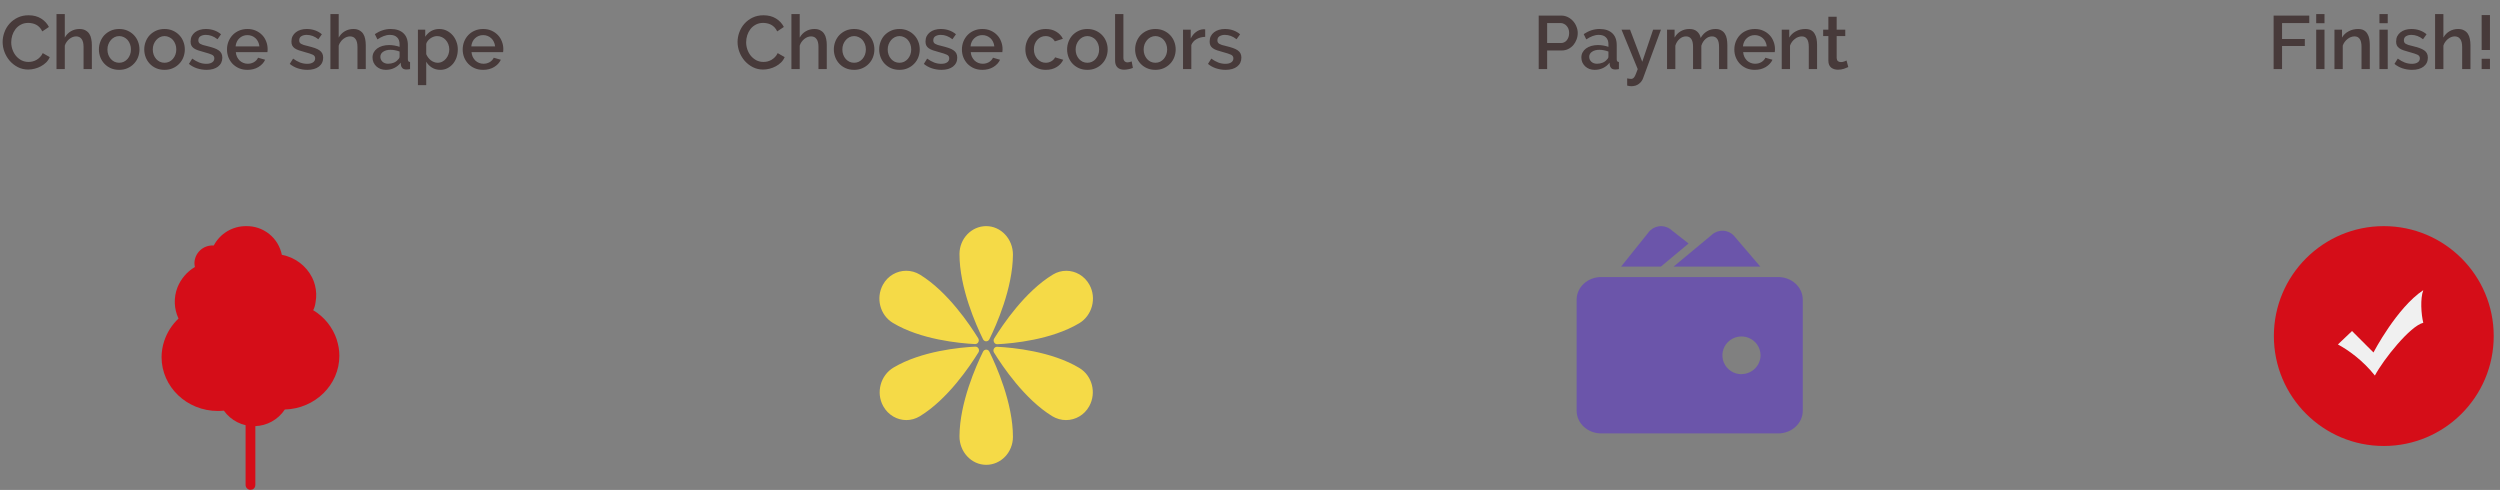 <svg width="398" height="78" viewBox="0 0 398 78" fill="none" xmlns="http://www.w3.org/2000/svg">
<rect x="0" y="0" width="398" height="78" fill="#808080" stroke="none"/>
<path d="M0.42 6.68C0.42 6.168 0.512 5.66 0.696 5.156C0.88 4.644 1.148 4.188 1.5 3.788C1.86 3.38 2.296 3.052 2.808 2.804C3.32 2.556 3.9 2.432 4.548 2.432C5.324 2.432 5.988 2.604 6.54 2.948C7.092 3.292 7.508 3.74 7.788 4.292L6.732 5C6.612 4.744 6.468 4.528 6.3 4.352C6.132 4.176 5.948 4.036 5.748 3.932C5.548 3.828 5.34 3.756 5.124 3.716C4.908 3.668 4.7 3.644 4.5 3.644C4.052 3.644 3.66 3.736 3.324 3.92C2.988 4.096 2.704 4.332 2.472 4.628C2.248 4.924 2.076 5.256 1.956 5.624C1.844 5.992 1.788 6.36 1.788 6.728C1.788 7.144 1.856 7.54 1.992 7.916C2.128 8.292 2.316 8.624 2.556 8.912C2.804 9.2 3.096 9.432 3.432 9.608C3.768 9.776 4.136 9.86 4.536 9.86C4.744 9.86 4.956 9.836 5.172 9.788C5.396 9.732 5.608 9.648 5.808 9.536C6.016 9.416 6.204 9.268 6.372 9.092C6.548 8.916 6.692 8.704 6.804 8.456L7.92 9.092C7.784 9.412 7.592 9.696 7.344 9.944C7.096 10.184 6.816 10.388 6.504 10.556C6.192 10.724 5.86 10.852 5.508 10.94C5.164 11.028 4.824 11.072 4.488 11.072C3.888 11.072 3.34 10.944 2.844 10.688C2.348 10.432 1.92 10.1 1.56 9.692C1.2 9.276 0.92 8.808 0.72 8.288C0.52 7.76 0.42 7.224 0.42 6.68ZM14.623 11H13.303V7.484C13.303 6.908 13.199 6.484 12.991 6.212C12.791 5.932 12.499 5.792 12.115 5.792C11.931 5.792 11.747 5.828 11.563 5.9C11.379 5.972 11.203 6.076 11.035 6.212C10.875 6.34 10.731 6.496 10.603 6.68C10.475 6.856 10.379 7.052 10.315 7.268V11H8.995V2.24H10.315V5.984C10.555 5.552 10.879 5.216 11.287 4.976C11.703 4.736 12.155 4.616 12.643 4.616C13.035 4.616 13.355 4.688 13.603 4.832C13.859 4.968 14.063 5.152 14.215 5.384C14.367 5.616 14.471 5.888 14.527 6.2C14.591 6.504 14.623 6.828 14.623 7.172V11ZM18.975 11.12C18.479 11.12 18.031 11.032 17.631 10.856C17.239 10.68 16.903 10.444 16.623 10.148C16.343 9.852 16.127 9.508 15.975 9.116C15.823 8.716 15.747 8.3 15.747 7.868C15.747 7.436 15.823 7.024 15.975 6.632C16.127 6.232 16.343 5.884 16.623 5.588C16.911 5.292 17.251 5.056 17.643 4.88C18.043 4.704 18.487 4.616 18.975 4.616C19.463 4.616 19.903 4.704 20.295 4.88C20.695 5.056 21.035 5.292 21.315 5.588C21.603 5.884 21.823 6.232 21.975 6.632C22.127 7.024 22.203 7.436 22.203 7.868C22.203 8.3 22.127 8.716 21.975 9.116C21.823 9.508 21.603 9.852 21.315 10.148C21.035 10.444 20.695 10.68 20.295 10.856C19.903 11.032 19.463 11.12 18.975 11.12ZM17.103 7.88C17.103 8.184 17.151 8.464 17.247 8.72C17.343 8.976 17.475 9.2 17.643 9.392C17.811 9.576 18.007 9.724 18.231 9.836C18.463 9.94 18.711 9.992 18.975 9.992C19.239 9.992 19.483 9.94 19.707 9.836C19.939 9.724 20.139 9.572 20.307 9.38C20.475 9.188 20.607 8.964 20.703 8.708C20.799 8.452 20.847 8.172 20.847 7.868C20.847 7.572 20.799 7.296 20.703 7.04C20.607 6.776 20.475 6.548 20.307 6.356C20.139 6.164 19.939 6.016 19.707 5.912C19.483 5.8 19.239 5.744 18.975 5.744C18.719 5.744 18.475 5.8 18.243 5.912C18.019 6.024 17.823 6.176 17.655 6.368C17.487 6.56 17.351 6.788 17.247 7.052C17.151 7.308 17.103 7.584 17.103 7.88ZM26.194 11.12C25.698 11.12 25.25 11.032 24.85 10.856C24.458 10.68 24.122 10.444 23.842 10.148C23.562 9.852 23.346 9.508 23.194 9.116C23.042 8.716 22.966 8.3 22.966 7.868C22.966 7.436 23.042 7.024 23.194 6.632C23.346 6.232 23.562 5.884 23.842 5.588C24.13 5.292 24.47 5.056 24.862 4.88C25.262 4.704 25.706 4.616 26.194 4.616C26.682 4.616 27.122 4.704 27.514 4.88C27.914 5.056 28.254 5.292 28.534 5.588C28.822 5.884 29.042 6.232 29.194 6.632C29.346 7.024 29.422 7.436 29.422 7.868C29.422 8.3 29.346 8.716 29.194 9.116C29.042 9.508 28.822 9.852 28.534 10.148C28.254 10.444 27.914 10.68 27.514 10.856C27.122 11.032 26.682 11.12 26.194 11.12ZM24.322 7.88C24.322 8.184 24.37 8.464 24.466 8.72C24.562 8.976 24.694 9.2 24.862 9.392C25.03 9.576 25.226 9.724 25.45 9.836C25.682 9.94 25.93 9.992 26.194 9.992C26.458 9.992 26.702 9.94 26.926 9.836C27.158 9.724 27.358 9.572 27.526 9.38C27.694 9.188 27.826 8.964 27.922 8.708C28.018 8.452 28.066 8.172 28.066 7.868C28.066 7.572 28.018 7.296 27.922 7.04C27.826 6.776 27.694 6.548 27.526 6.356C27.358 6.164 27.158 6.016 26.926 5.912C26.702 5.8 26.458 5.744 26.194 5.744C25.938 5.744 25.694 5.8 25.462 5.912C25.238 6.024 25.042 6.176 24.874 6.368C24.706 6.56 24.57 6.788 24.466 7.052C24.37 7.308 24.322 7.584 24.322 7.88ZM32.873 11.12C32.369 11.12 31.865 11.04 31.361 10.88C30.865 10.712 30.437 10.476 30.077 10.172L30.605 9.332C30.981 9.604 31.353 9.812 31.721 9.956C32.089 10.092 32.465 10.16 32.849 10.16C33.241 10.16 33.549 10.084 33.773 9.932C34.005 9.78 34.121 9.564 34.121 9.284C34.121 9.02 33.993 8.828 33.737 8.708C33.481 8.588 33.081 8.456 32.537 8.312C32.145 8.208 31.809 8.108 31.529 8.012C31.249 7.916 31.021 7.804 30.845 7.676C30.669 7.548 30.541 7.4 30.461 7.232C30.381 7.064 30.341 6.86 30.341 6.62C30.341 6.3 30.401 6.016 30.521 5.768C30.649 5.52 30.821 5.312 31.037 5.144C31.261 4.968 31.521 4.836 31.817 4.748C32.113 4.66 32.433 4.616 32.777 4.616C33.249 4.616 33.689 4.688 34.097 4.832C34.505 4.976 34.869 5.184 35.189 5.456L34.625 6.248C34.041 5.784 33.421 5.552 32.765 5.552C32.429 5.552 32.145 5.624 31.913 5.768C31.689 5.904 31.577 6.124 31.577 6.428C31.577 6.556 31.601 6.664 31.649 6.752C31.697 6.84 31.773 6.916 31.877 6.98C31.989 7.044 32.129 7.104 32.297 7.16C32.473 7.208 32.689 7.264 32.945 7.328C33.369 7.432 33.733 7.536 34.037 7.64C34.349 7.744 34.605 7.868 34.805 8.012C35.005 8.148 35.153 8.312 35.249 8.504C35.345 8.688 35.393 8.912 35.393 9.176C35.393 9.776 35.165 10.252 34.709 10.604C34.261 10.948 33.649 11.12 32.873 11.12ZM39.39 11.12C38.902 11.12 38.458 11.036 38.058 10.868C37.658 10.692 37.314 10.456 37.026 10.16C36.746 9.864 36.526 9.52 36.366 9.128C36.214 8.736 36.138 8.32 36.138 7.88C36.138 7.44 36.214 7.024 36.366 6.632C36.526 6.232 36.746 5.884 37.026 5.588C37.314 5.284 37.658 5.048 38.058 4.88C38.458 4.704 38.906 4.616 39.402 4.616C39.89 4.616 40.33 4.704 40.722 4.88C41.122 5.056 41.462 5.292 41.742 5.588C42.022 5.876 42.234 6.216 42.378 6.608C42.53 6.992 42.606 7.396 42.606 7.82C42.606 7.916 42.602 8.008 42.594 8.096C42.586 8.176 42.578 8.244 42.57 8.3H37.542C37.566 8.58 37.63 8.832 37.734 9.056C37.846 9.28 37.986 9.476 38.154 9.644C38.33 9.804 38.526 9.928 38.742 10.016C38.966 10.104 39.198 10.148 39.438 10.148C39.614 10.148 39.786 10.128 39.954 10.088C40.13 10.04 40.29 9.976 40.434 9.896C40.578 9.808 40.706 9.704 40.818 9.584C40.93 9.464 41.018 9.332 41.082 9.188L42.21 9.512C41.994 9.984 41.634 10.372 41.13 10.676C40.634 10.972 40.054 11.12 39.39 11.12ZM41.298 7.388C41.274 7.124 41.206 6.88 41.094 6.656C40.99 6.432 40.854 6.244 40.686 6.092C40.518 5.932 40.322 5.808 40.098 5.72C39.874 5.632 39.638 5.588 39.39 5.588C39.142 5.588 38.906 5.632 38.682 5.72C38.466 5.808 38.274 5.932 38.106 6.092C37.938 6.244 37.802 6.432 37.698 6.656C37.594 6.88 37.53 7.124 37.506 7.388H41.298ZM48.928 11.12C48.423 11.12 47.919 11.04 47.416 10.88C46.919 10.712 46.492 10.476 46.132 10.172L46.66 9.332C47.035 9.604 47.407 9.812 47.776 9.956C48.144 10.092 48.52 10.16 48.904 10.16C49.295 10.16 49.603 10.084 49.828 9.932C50.059 9.78 50.175 9.564 50.175 9.284C50.175 9.02 50.047 8.828 49.791 8.708C49.535 8.588 49.136 8.456 48.592 8.312C48.2 8.208 47.864 8.108 47.584 8.012C47.303 7.916 47.075 7.804 46.9 7.676C46.724 7.548 46.596 7.4 46.516 7.232C46.435 7.064 46.395 6.86 46.395 6.62C46.395 6.3 46.456 6.016 46.575 5.768C46.703 5.52 46.876 5.312 47.092 5.144C47.316 4.968 47.575 4.836 47.871 4.748C48.167 4.66 48.487 4.616 48.831 4.616C49.303 4.616 49.743 4.688 50.151 4.832C50.559 4.976 50.923 5.184 51.243 5.456L50.679 6.248C50.096 5.784 49.475 5.552 48.819 5.552C48.483 5.552 48.2 5.624 47.968 5.768C47.743 5.904 47.632 6.124 47.632 6.428C47.632 6.556 47.656 6.664 47.703 6.752C47.752 6.84 47.828 6.916 47.931 6.98C48.044 7.044 48.184 7.104 48.352 7.16C48.528 7.208 48.743 7.264 48.999 7.328C49.423 7.432 49.788 7.536 50.092 7.64C50.404 7.744 50.66 7.868 50.859 8.012C51.059 8.148 51.208 8.312 51.303 8.504C51.4 8.688 51.447 8.912 51.447 9.176C51.447 9.776 51.219 10.252 50.764 10.604C50.316 10.948 49.703 11.12 48.928 11.12ZM58.229 11H56.909V7.484C56.909 6.908 56.805 6.484 56.597 6.212C56.397 5.932 56.105 5.792 55.721 5.792C55.537 5.792 55.353 5.828 55.169 5.9C54.985 5.972 54.809 6.076 54.641 6.212C54.481 6.34 54.337 6.496 54.209 6.68C54.081 6.856 53.985 7.052 53.921 7.268V11H52.601V2.24H53.921V5.984C54.161 5.552 54.485 5.216 54.893 4.976C55.309 4.736 55.761 4.616 56.249 4.616C56.641 4.616 56.961 4.688 57.209 4.832C57.465 4.968 57.669 5.152 57.821 5.384C57.973 5.616 58.077 5.888 58.133 6.2C58.197 6.504 58.229 6.828 58.229 7.172V11ZM61.429 11.12C61.125 11.12 60.841 11.072 60.577 10.976C60.321 10.872 60.097 10.732 59.905 10.556C59.721 10.38 59.573 10.172 59.461 9.932C59.357 9.692 59.305 9.432 59.305 9.152C59.305 8.856 59.369 8.588 59.497 8.348C59.625 8.108 59.805 7.9 60.037 7.724C60.277 7.548 60.557 7.412 60.877 7.316C61.205 7.22 61.565 7.172 61.957 7.172C62.253 7.172 62.545 7.2 62.833 7.256C63.121 7.304 63.381 7.372 63.613 7.46V7.028C63.613 6.564 63.481 6.204 63.217 5.948C62.953 5.684 62.573 5.552 62.077 5.552C61.741 5.552 61.409 5.616 61.081 5.744C60.761 5.864 60.429 6.04 60.085 6.272L59.677 5.432C60.485 4.888 61.325 4.616 62.197 4.616C63.061 4.616 63.733 4.836 64.213 5.276C64.693 5.716 64.933 6.348 64.933 7.172V9.44C64.933 9.72 65.049 9.864 65.281 9.872V11C65.153 11.024 65.041 11.04 64.945 11.048C64.857 11.056 64.769 11.06 64.681 11.06C64.425 11.06 64.225 10.996 64.081 10.868C63.945 10.74 63.861 10.576 63.829 10.376L63.793 9.98C63.513 10.348 63.165 10.632 62.749 10.832C62.341 11.024 61.901 11.12 61.429 11.12ZM61.789 10.148C62.109 10.148 62.409 10.092 62.689 9.98C62.977 9.86 63.201 9.696 63.361 9.488C63.529 9.344 63.613 9.192 63.613 9.032V8.204C63.389 8.116 63.149 8.048 62.893 8C62.645 7.952 62.401 7.928 62.161 7.928C61.689 7.928 61.301 8.032 60.997 8.24C60.701 8.44 60.553 8.708 60.553 9.044C60.553 9.356 60.669 9.62 60.901 9.836C61.133 10.044 61.429 10.148 61.789 10.148ZM70.098 11.12C69.594 11.12 69.15 11 68.766 10.76C68.382 10.52 68.078 10.208 67.854 9.824V13.556H66.534V4.724H67.698V5.852C67.938 5.476 68.246 5.176 68.622 4.952C69.006 4.728 69.438 4.616 69.918 4.616C70.35 4.616 70.746 4.704 71.106 4.88C71.466 5.056 71.778 5.292 72.042 5.588C72.306 5.884 72.51 6.228 72.654 6.62C72.806 7.012 72.882 7.424 72.882 7.856C72.882 8.312 72.814 8.74 72.678 9.14C72.542 9.532 72.35 9.876 72.102 10.172C71.854 10.46 71.558 10.692 71.214 10.868C70.878 11.036 70.506 11.12 70.098 11.12ZM69.666 9.992C69.946 9.992 70.198 9.932 70.422 9.812C70.654 9.692 70.85 9.532 71.01 9.332C71.178 9.132 71.306 8.904 71.394 8.648C71.482 8.392 71.526 8.128 71.526 7.856C71.526 7.568 71.474 7.296 71.37 7.04C71.274 6.784 71.138 6.56 70.962 6.368C70.794 6.176 70.59 6.024 70.35 5.912C70.11 5.8 69.85 5.744 69.57 5.744C69.402 5.744 69.226 5.776 69.042 5.84C68.858 5.904 68.686 5.992 68.526 6.104C68.366 6.216 68.226 6.348 68.106 6.5C67.986 6.644 67.902 6.804 67.854 6.98V8.624C67.934 8.816 68.038 8.996 68.166 9.164C68.294 9.332 68.434 9.476 68.586 9.596C68.746 9.716 68.918 9.812 69.102 9.884C69.286 9.956 69.474 9.992 69.666 9.992ZM76.913 11.12C76.425 11.12 75.981 11.036 75.581 10.868C75.181 10.692 74.837 10.456 74.549 10.16C74.269 9.864 74.049 9.52 73.889 9.128C73.737 8.736 73.661 8.32 73.661 7.88C73.661 7.44 73.737 7.024 73.889 6.632C74.049 6.232 74.269 5.884 74.549 5.588C74.837 5.284 75.181 5.048 75.581 4.88C75.981 4.704 76.429 4.616 76.925 4.616C77.413 4.616 77.853 4.704 78.245 4.88C78.645 5.056 78.985 5.292 79.265 5.588C79.545 5.876 79.757 6.216 79.901 6.608C80.053 6.992 80.129 7.396 80.129 7.82C80.129 7.916 80.125 8.008 80.117 8.096C80.109 8.176 80.101 8.244 80.093 8.3H75.065C75.089 8.58 75.153 8.832 75.257 9.056C75.369 9.28 75.509 9.476 75.677 9.644C75.853 9.804 76.049 9.928 76.265 10.016C76.489 10.104 76.721 10.148 76.961 10.148C77.137 10.148 77.309 10.128 77.477 10.088C77.653 10.04 77.813 9.976 77.957 9.896C78.101 9.808 78.229 9.704 78.341 9.584C78.453 9.464 78.541 9.332 78.605 9.188L79.733 9.512C79.517 9.984 79.157 10.372 78.653 10.676C78.157 10.972 77.577 11.12 76.913 11.12ZM78.821 7.388C78.797 7.124 78.729 6.88 78.617 6.656C78.513 6.432 78.377 6.244 78.209 6.092C78.041 5.932 77.845 5.808 77.621 5.72C77.397 5.632 77.161 5.588 76.913 5.588C76.665 5.588 76.429 5.632 76.205 5.72C75.989 5.808 75.797 5.932 75.629 6.092C75.461 6.244 75.325 6.432 75.221 6.656C75.117 6.88 75.053 7.124 75.029 7.388H78.821Z" fill="#392928" fill-opacity="0.8"/>
<path d="M361.96 11V2.48H367.636V3.668H363.304V6.212H366.928V7.328H363.304V11H361.96ZM368.741 11V4.724H370.061V11H368.741ZM368.741 3.692V2.24H370.061V3.692H368.741ZM377.275 11H375.955V7.484C375.955 6.892 375.859 6.464 375.667 6.2C375.483 5.928 375.207 5.792 374.839 5.792C374.647 5.792 374.455 5.828 374.263 5.9C374.071 5.972 373.891 6.076 373.723 6.212C373.555 6.34 373.403 6.496 373.267 6.68C373.139 6.856 373.039 7.052 372.967 7.268V11H371.647V4.724H372.847V5.984C373.087 5.56 373.435 5.228 373.891 4.988C374.347 4.74 374.851 4.616 375.403 4.616C375.779 4.616 376.087 4.684 376.327 4.82C376.567 4.956 376.755 5.144 376.891 5.384C377.035 5.616 377.135 5.888 377.191 6.2C377.247 6.504 377.275 6.828 377.275 7.172V11ZM378.808 11V4.724H380.128V11H378.808ZM378.808 3.692V2.24H380.128V3.692H378.808ZM383.994 11.12C383.49 11.12 382.986 11.04 382.482 10.88C381.986 10.712 381.558 10.476 381.198 10.172L381.726 9.332C382.102 9.604 382.474 9.812 382.842 9.956C383.21 10.092 383.586 10.16 383.97 10.16C384.362 10.16 384.67 10.084 384.894 9.932C385.126 9.78 385.242 9.564 385.242 9.284C385.242 9.02 385.114 8.828 384.858 8.708C384.602 8.588 384.202 8.456 383.658 8.312C383.266 8.208 382.93 8.108 382.65 8.012C382.37 7.916 382.142 7.804 381.966 7.676C381.79 7.548 381.662 7.4 381.582 7.232C381.502 7.064 381.462 6.86 381.462 6.62C381.462 6.3 381.522 6.016 381.642 5.768C381.77 5.52 381.942 5.312 382.158 5.144C382.382 4.968 382.642 4.836 382.938 4.748C383.234 4.66 383.554 4.616 383.898 4.616C384.37 4.616 384.81 4.688 385.218 4.832C385.626 4.976 385.99 5.184 386.31 5.456L385.746 6.248C385.162 5.784 384.542 5.552 383.886 5.552C383.55 5.552 383.266 5.624 383.034 5.768C382.81 5.904 382.698 6.124 382.698 6.428C382.698 6.556 382.722 6.664 382.77 6.752C382.818 6.84 382.894 6.916 382.998 6.98C383.11 7.044 383.25 7.104 383.418 7.16C383.594 7.208 383.81 7.264 384.066 7.328C384.49 7.432 384.854 7.536 385.158 7.64C385.47 7.744 385.726 7.868 385.926 8.012C386.126 8.148 386.274 8.312 386.37 8.504C386.466 8.688 386.514 8.912 386.514 9.176C386.514 9.776 386.286 10.252 385.83 10.604C385.382 10.948 384.77 11.12 383.994 11.12ZM393.295 11H391.975V7.484C391.975 6.908 391.871 6.484 391.663 6.212C391.463 5.932 391.171 5.792 390.787 5.792C390.603 5.792 390.419 5.828 390.235 5.9C390.051 5.972 389.875 6.076 389.707 6.212C389.547 6.34 389.403 6.496 389.275 6.68C389.147 6.856 389.051 7.052 388.987 7.268V11H387.667V2.24H388.987V5.984C389.227 5.552 389.551 5.216 389.959 4.976C390.375 4.736 390.827 4.616 391.315 4.616C391.707 4.616 392.027 4.688 392.275 4.832C392.531 4.968 392.735 5.152 392.887 5.384C393.039 5.616 393.143 5.888 393.199 6.2C393.263 6.504 393.295 6.828 393.295 7.172V11ZM395.079 7.964V2.396H396.399V7.964H395.079ZM395.079 11V9.356H396.399V11H395.079Z" fill="#392928" fill-opacity="0.8"/>
<path d="M244.96 11V2.48H248.536C248.92 2.48 249.272 2.56 249.592 2.72C249.92 2.88 250.2 3.092 250.432 3.356C250.664 3.612 250.844 3.908 250.972 4.244C251.108 4.572 251.176 4.908 251.176 5.252C251.176 5.612 251.112 5.96 250.984 6.296C250.864 6.624 250.692 6.92 250.468 7.184C250.244 7.44 249.972 7.648 249.652 7.808C249.34 7.96 248.992 8.036 248.608 8.036H246.304V11H244.96ZM246.304 6.848H248.524C248.716 6.848 248.888 6.808 249.04 6.728C249.2 6.648 249.336 6.536 249.448 6.392C249.56 6.248 249.648 6.08 249.712 5.888C249.776 5.696 249.808 5.484 249.808 5.252C249.808 5.012 249.772 4.796 249.7 4.604C249.628 4.412 249.528 4.248 249.4 4.112C249.272 3.968 249.124 3.86 248.956 3.788C248.796 3.708 248.628 3.668 248.452 3.668H246.304V6.848ZM253.878 11.12C253.574 11.12 253.29 11.072 253.026 10.976C252.77 10.872 252.546 10.732 252.354 10.556C252.17 10.38 252.022 10.172 251.91 9.932C251.806 9.692 251.754 9.432 251.754 9.152C251.754 8.856 251.818 8.588 251.946 8.348C252.074 8.108 252.254 7.9 252.486 7.724C252.726 7.548 253.006 7.412 253.326 7.316C253.654 7.22 254.014 7.172 254.406 7.172C254.702 7.172 254.994 7.2 255.282 7.256C255.57 7.304 255.83 7.372 256.062 7.46V7.028C256.062 6.564 255.93 6.204 255.666 5.948C255.402 5.684 255.022 5.552 254.526 5.552C254.19 5.552 253.858 5.616 253.53 5.744C253.21 5.864 252.878 6.04 252.534 6.272L252.126 5.432C252.934 4.888 253.774 4.616 254.646 4.616C255.51 4.616 256.182 4.836 256.662 5.276C257.142 5.716 257.382 6.348 257.382 7.172V9.44C257.382 9.72 257.498 9.864 257.73 9.872V11C257.602 11.024 257.49 11.04 257.394 11.048C257.306 11.056 257.218 11.06 257.13 11.06C256.874 11.06 256.674 10.996 256.53 10.868C256.394 10.74 256.31 10.576 256.278 10.376L256.242 9.98C255.962 10.348 255.614 10.632 255.198 10.832C254.79 11.024 254.35 11.12 253.878 11.12ZM254.238 10.148C254.558 10.148 254.858 10.092 255.138 9.98C255.426 9.86 255.65 9.696 255.81 9.488C255.978 9.344 256.062 9.192 256.062 9.032V8.204C255.838 8.116 255.598 8.048 255.342 8C255.094 7.952 254.85 7.928 254.61 7.928C254.138 7.928 253.75 8.032 253.446 8.24C253.15 8.44 253.002 8.708 253.002 9.044C253.002 9.356 253.118 9.62 253.35 9.836C253.582 10.044 253.878 10.148 254.238 10.148ZM259.047 12.476C259.167 12.5 259.283 12.52 259.395 12.536C259.515 12.552 259.611 12.56 259.683 12.56C259.787 12.56 259.875 12.536 259.947 12.488C260.027 12.448 260.107 12.372 260.187 12.26C260.267 12.148 260.347 11.988 260.427 11.78C260.515 11.58 260.615 11.32 260.727 11L258.147 4.724H259.503L261.447 9.836L263.175 4.724H264.423L261.579 12.452C261.451 12.812 261.227 13.112 260.907 13.352C260.595 13.6 260.191 13.724 259.695 13.724C259.599 13.724 259.499 13.716 259.395 13.7C259.291 13.692 259.175 13.668 259.047 13.628V12.476ZM274.994 11H273.674V7.484C273.674 6.9 273.578 6.472 273.386 6.2C273.194 5.928 272.914 5.792 272.546 5.792C272.17 5.792 271.826 5.932 271.514 6.212C271.21 6.484 270.99 6.84 270.854 7.28V11H269.534V7.484C269.534 6.892 269.438 6.464 269.246 6.2C269.054 5.928 268.778 5.792 268.418 5.792C268.042 5.792 267.698 5.928 267.386 6.2C267.074 6.472 266.85 6.828 266.714 7.268V11H265.394V4.724H266.594V5.984C266.842 5.544 267.166 5.208 267.566 4.976C267.974 4.736 268.438 4.616 268.958 4.616C269.478 4.616 269.886 4.752 270.182 5.024C270.486 5.296 270.674 5.636 270.746 6.044C271.01 5.58 271.342 5.228 271.742 4.988C272.142 4.74 272.598 4.616 273.11 4.616C273.478 4.616 273.782 4.688 274.022 4.832C274.27 4.968 274.466 5.152 274.61 5.384C274.754 5.616 274.854 5.888 274.91 6.2C274.966 6.504 274.994 6.828 274.994 7.172V11ZM279.359 11.12C278.871 11.12 278.427 11.036 278.027 10.868C277.627 10.692 277.283 10.456 276.995 10.16C276.715 9.864 276.495 9.52 276.335 9.128C276.183 8.736 276.107 8.32 276.107 7.88C276.107 7.44 276.183 7.024 276.335 6.632C276.495 6.232 276.715 5.884 276.995 5.588C277.283 5.284 277.627 5.048 278.027 4.88C278.427 4.704 278.875 4.616 279.371 4.616C279.859 4.616 280.299 4.704 280.691 4.88C281.091 5.056 281.431 5.292 281.711 5.588C281.991 5.876 282.203 6.216 282.347 6.608C282.499 6.992 282.575 7.396 282.575 7.82C282.575 7.916 282.571 8.008 282.563 8.096C282.555 8.176 282.547 8.244 282.539 8.3H277.511C277.535 8.58 277.599 8.832 277.703 9.056C277.815 9.28 277.955 9.476 278.123 9.644C278.299 9.804 278.495 9.928 278.711 10.016C278.935 10.104 279.167 10.148 279.407 10.148C279.583 10.148 279.755 10.128 279.923 10.088C280.099 10.04 280.259 9.976 280.403 9.896C280.547 9.808 280.675 9.704 280.787 9.584C280.899 9.464 280.987 9.332 281.051 9.188L282.179 9.512C281.963 9.984 281.603 10.372 281.099 10.676C280.603 10.972 280.023 11.12 279.359 11.12ZM281.267 7.388C281.243 7.124 281.175 6.88 281.063 6.656C280.959 6.432 280.823 6.244 280.655 6.092C280.487 5.932 280.291 5.808 280.067 5.72C279.843 5.632 279.607 5.588 279.359 5.588C279.111 5.588 278.875 5.632 278.651 5.72C278.435 5.808 278.243 5.932 278.075 6.092C277.907 6.244 277.771 6.432 277.667 6.656C277.563 6.88 277.499 7.124 277.475 7.388H281.267ZM289.279 11H287.959V7.484C287.959 6.892 287.863 6.464 287.671 6.2C287.487 5.928 287.211 5.792 286.843 5.792C286.651 5.792 286.459 5.828 286.267 5.9C286.075 5.972 285.895 6.076 285.727 6.212C285.559 6.34 285.407 6.496 285.271 6.68C285.143 6.856 285.043 7.052 284.971 7.268V11H283.651V4.724H284.851V5.984C285.091 5.56 285.439 5.228 285.895 4.988C286.351 4.74 286.855 4.616 287.407 4.616C287.783 4.616 288.091 4.684 288.331 4.82C288.571 4.956 288.759 5.144 288.895 5.384C289.039 5.616 289.139 5.888 289.195 6.2C289.251 6.504 289.279 6.828 289.279 7.172V11ZM294.245 10.676C294.077 10.756 293.845 10.848 293.549 10.952C293.253 11.048 292.937 11.096 292.601 11.096C292.393 11.096 292.197 11.068 292.013 11.012C291.829 10.956 291.665 10.872 291.521 10.76C291.385 10.648 291.277 10.504 291.197 10.328C291.117 10.144 291.077 9.924 291.077 9.668V5.744H290.249V4.724H291.077V2.66H292.397V4.724H293.765V5.744H292.397V9.248C292.413 9.472 292.481 9.636 292.601 9.74C292.729 9.836 292.885 9.884 293.069 9.884C293.253 9.884 293.429 9.852 293.597 9.788C293.765 9.724 293.889 9.672 293.969 9.632L294.245 10.676Z" fill="#392928" fill-opacity="0.8"/>
<path d="M117.42 6.68C117.42 6.168 117.512 5.66 117.696 5.156C117.88 4.644 118.148 4.188 118.5 3.788C118.86 3.38 119.296 3.052 119.808 2.804C120.32 2.556 120.9 2.432 121.548 2.432C122.324 2.432 122.988 2.604 123.54 2.948C124.092 3.292 124.508 3.74 124.788 4.292L123.732 5C123.612 4.744 123.468 4.528 123.3 4.352C123.132 4.176 122.948 4.036 122.748 3.932C122.548 3.828 122.34 3.756 122.124 3.716C121.908 3.668 121.7 3.644 121.5 3.644C121.052 3.644 120.66 3.736 120.324 3.92C119.988 4.096 119.704 4.332 119.472 4.628C119.248 4.924 119.076 5.256 118.956 5.624C118.844 5.992 118.788 6.36 118.788 6.728C118.788 7.144 118.856 7.54 118.992 7.916C119.128 8.292 119.316 8.624 119.556 8.912C119.804 9.2 120.096 9.432 120.432 9.608C120.768 9.776 121.136 9.86 121.536 9.86C121.744 9.86 121.956 9.836 122.172 9.788C122.396 9.732 122.608 9.648 122.808 9.536C123.016 9.416 123.204 9.268 123.372 9.092C123.548 8.916 123.692 8.704 123.804 8.456L124.92 9.092C124.784 9.412 124.592 9.696 124.344 9.944C124.096 10.184 123.816 10.388 123.504 10.556C123.192 10.724 122.86 10.852 122.508 10.94C122.164 11.028 121.824 11.072 121.488 11.072C120.888 11.072 120.34 10.944 119.844 10.688C119.348 10.432 118.92 10.1 118.56 9.692C118.2 9.276 117.92 8.808 117.72 8.288C117.52 7.76 117.42 7.224 117.42 6.68ZM131.623 11H130.303V7.484C130.303 6.908 130.199 6.484 129.991 6.212C129.791 5.932 129.499 5.792 129.115 5.792C128.931 5.792 128.747 5.828 128.563 5.9C128.379 5.972 128.203 6.076 128.035 6.212C127.875 6.34 127.731 6.496 127.603 6.68C127.475 6.856 127.379 7.052 127.315 7.268V11H125.995V2.24H127.315V5.984C127.555 5.552 127.879 5.216 128.287 4.976C128.703 4.736 129.155 4.616 129.643 4.616C130.035 4.616 130.355 4.688 130.603 4.832C130.859 4.968 131.063 5.152 131.215 5.384C131.367 5.616 131.471 5.888 131.527 6.2C131.591 6.504 131.623 6.828 131.623 7.172V11ZM135.975 11.12C135.479 11.12 135.031 11.032 134.631 10.856C134.239 10.68 133.903 10.444 133.623 10.148C133.343 9.852 133.127 9.508 132.975 9.116C132.823 8.716 132.747 8.3 132.747 7.868C132.747 7.436 132.823 7.024 132.975 6.632C133.127 6.232 133.343 5.884 133.623 5.588C133.911 5.292 134.251 5.056 134.643 4.88C135.043 4.704 135.487 4.616 135.975 4.616C136.463 4.616 136.903 4.704 137.295 4.88C137.695 5.056 138.035 5.292 138.315 5.588C138.603 5.884 138.823 6.232 138.975 6.632C139.127 7.024 139.203 7.436 139.203 7.868C139.203 8.3 139.127 8.716 138.975 9.116C138.823 9.508 138.603 9.852 138.315 10.148C138.035 10.444 137.695 10.68 137.295 10.856C136.903 11.032 136.463 11.12 135.975 11.12ZM134.103 7.88C134.103 8.184 134.151 8.464 134.247 8.72C134.343 8.976 134.475 9.2 134.643 9.392C134.811 9.576 135.007 9.724 135.231 9.836C135.463 9.94 135.711 9.992 135.975 9.992C136.239 9.992 136.483 9.94 136.707 9.836C136.939 9.724 137.139 9.572 137.307 9.38C137.475 9.188 137.607 8.964 137.703 8.708C137.799 8.452 137.847 8.172 137.847 7.868C137.847 7.572 137.799 7.296 137.703 7.04C137.607 6.776 137.475 6.548 137.307 6.356C137.139 6.164 136.939 6.016 136.707 5.912C136.483 5.8 136.239 5.744 135.975 5.744C135.719 5.744 135.475 5.8 135.243 5.912C135.019 6.024 134.823 6.176 134.655 6.368C134.487 6.56 134.351 6.788 134.247 7.052C134.151 7.308 134.103 7.584 134.103 7.88ZM143.194 11.12C142.698 11.12 142.25 11.032 141.85 10.856C141.458 10.68 141.122 10.444 140.842 10.148C140.562 9.852 140.346 9.508 140.194 9.116C140.042 8.716 139.966 8.3 139.966 7.868C139.966 7.436 140.042 7.024 140.194 6.632C140.346 6.232 140.562 5.884 140.842 5.588C141.13 5.292 141.47 5.056 141.862 4.88C142.262 4.704 142.706 4.616 143.194 4.616C143.682 4.616 144.122 4.704 144.514 4.88C144.914 5.056 145.254 5.292 145.534 5.588C145.822 5.884 146.042 6.232 146.194 6.632C146.346 7.024 146.422 7.436 146.422 7.868C146.422 8.3 146.346 8.716 146.194 9.116C146.042 9.508 145.822 9.852 145.534 10.148C145.254 10.444 144.914 10.68 144.514 10.856C144.122 11.032 143.682 11.12 143.194 11.12ZM141.322 7.88C141.322 8.184 141.37 8.464 141.466 8.72C141.562 8.976 141.694 9.2 141.862 9.392C142.03 9.576 142.226 9.724 142.45 9.836C142.682 9.94 142.93 9.992 143.194 9.992C143.458 9.992 143.702 9.94 143.926 9.836C144.158 9.724 144.358 9.572 144.526 9.38C144.694 9.188 144.826 8.964 144.922 8.708C145.018 8.452 145.066 8.172 145.066 7.868C145.066 7.572 145.018 7.296 144.922 7.04C144.826 6.776 144.694 6.548 144.526 6.356C144.358 6.164 144.158 6.016 143.926 5.912C143.702 5.8 143.458 5.744 143.194 5.744C142.938 5.744 142.694 5.8 142.462 5.912C142.238 6.024 142.042 6.176 141.874 6.368C141.706 6.56 141.57 6.788 141.466 7.052C141.37 7.308 141.322 7.584 141.322 7.88ZM149.873 11.12C149.369 11.12 148.865 11.04 148.361 10.88C147.865 10.712 147.437 10.476 147.077 10.172L147.605 9.332C147.981 9.604 148.353 9.812 148.721 9.956C149.089 10.092 149.465 10.16 149.849 10.16C150.241 10.16 150.549 10.084 150.773 9.932C151.005 9.78 151.121 9.564 151.121 9.284C151.121 9.02 150.993 8.828 150.737 8.708C150.481 8.588 150.081 8.456 149.537 8.312C149.145 8.208 148.809 8.108 148.529 8.012C148.249 7.916 148.021 7.804 147.845 7.676C147.669 7.548 147.541 7.4 147.461 7.232C147.381 7.064 147.341 6.86 147.341 6.62C147.341 6.3 147.401 6.016 147.521 5.768C147.649 5.52 147.821 5.312 148.037 5.144C148.261 4.968 148.521 4.836 148.817 4.748C149.113 4.66 149.433 4.616 149.777 4.616C150.249 4.616 150.689 4.688 151.097 4.832C151.505 4.976 151.869 5.184 152.189 5.456L151.625 6.248C151.041 5.784 150.421 5.552 149.765 5.552C149.429 5.552 149.145 5.624 148.913 5.768C148.689 5.904 148.577 6.124 148.577 6.428C148.577 6.556 148.601 6.664 148.649 6.752C148.697 6.84 148.773 6.916 148.877 6.98C148.989 7.044 149.129 7.104 149.297 7.16C149.473 7.208 149.689 7.264 149.945 7.328C150.369 7.432 150.733 7.536 151.037 7.64C151.349 7.744 151.605 7.868 151.805 8.012C152.005 8.148 152.153 8.312 152.249 8.504C152.345 8.688 152.393 8.912 152.393 9.176C152.393 9.776 152.165 10.252 151.709 10.604C151.261 10.948 150.649 11.12 149.873 11.12ZM156.39 11.12C155.902 11.12 155.458 11.036 155.058 10.868C154.658 10.692 154.314 10.456 154.026 10.16C153.746 9.864 153.526 9.52 153.366 9.128C153.214 8.736 153.138 8.32 153.138 7.88C153.138 7.44 153.214 7.024 153.366 6.632C153.526 6.232 153.746 5.884 154.026 5.588C154.314 5.284 154.658 5.048 155.058 4.88C155.458 4.704 155.906 4.616 156.402 4.616C156.89 4.616 157.33 4.704 157.722 4.88C158.122 5.056 158.462 5.292 158.742 5.588C159.022 5.876 159.234 6.216 159.378 6.608C159.53 6.992 159.606 7.396 159.606 7.82C159.606 7.916 159.602 8.008 159.594 8.096C159.586 8.176 159.578 8.244 159.57 8.3H154.542C154.566 8.58 154.63 8.832 154.734 9.056C154.846 9.28 154.986 9.476 155.154 9.644C155.33 9.804 155.526 9.928 155.742 10.016C155.966 10.104 156.198 10.148 156.438 10.148C156.614 10.148 156.786 10.128 156.954 10.088C157.13 10.04 157.29 9.976 157.434 9.896C157.578 9.808 157.706 9.704 157.818 9.584C157.93 9.464 158.018 9.332 158.082 9.188L159.21 9.512C158.994 9.984 158.634 10.372 158.13 10.676C157.634 10.972 157.054 11.12 156.39 11.12ZM158.298 7.388C158.274 7.124 158.206 6.88 158.094 6.656C157.99 6.432 157.854 6.244 157.686 6.092C157.518 5.932 157.322 5.808 157.098 5.72C156.874 5.632 156.638 5.588 156.39 5.588C156.142 5.588 155.906 5.632 155.682 5.72C155.466 5.808 155.274 5.932 155.106 6.092C154.938 6.244 154.802 6.432 154.698 6.656C154.594 6.88 154.53 7.124 154.506 7.388H158.298ZM163.239 7.856C163.239 7.416 163.315 7 163.467 6.608C163.619 6.216 163.835 5.872 164.115 5.576C164.403 5.28 164.747 5.048 165.147 4.88C165.547 4.704 165.995 4.616 166.491 4.616C167.139 4.616 167.695 4.76 168.159 5.048C168.631 5.328 168.983 5.704 169.215 6.176L167.931 6.584C167.779 6.32 167.575 6.116 167.319 5.972C167.063 5.82 166.779 5.744 166.467 5.744C166.203 5.744 165.955 5.796 165.723 5.9C165.499 6.004 165.303 6.152 165.135 6.344C164.967 6.528 164.835 6.748 164.739 7.004C164.643 7.26 164.595 7.544 164.595 7.856C164.595 8.16 164.643 8.444 164.739 8.708C164.843 8.964 164.979 9.188 165.147 9.38C165.323 9.572 165.523 9.724 165.747 9.836C165.979 9.94 166.223 9.992 166.479 9.992C166.639 9.992 166.799 9.972 166.959 9.932C167.119 9.884 167.263 9.82 167.391 9.74C167.527 9.66 167.643 9.568 167.739 9.464C167.843 9.36 167.919 9.248 167.967 9.128L169.263 9.512C169.055 9.984 168.707 10.372 168.219 10.676C167.731 10.972 167.155 11.12 166.491 11.12C166.003 11.12 165.559 11.032 165.159 10.856C164.759 10.68 164.415 10.444 164.127 10.148C163.847 9.844 163.627 9.496 163.467 9.104C163.315 8.712 163.239 8.296 163.239 7.856ZM173.112 11.12C172.616 11.12 172.168 11.032 171.768 10.856C171.376 10.68 171.04 10.444 170.76 10.148C170.48 9.852 170.264 9.508 170.112 9.116C169.96 8.716 169.884 8.3 169.884 7.868C169.884 7.436 169.96 7.024 170.112 6.632C170.264 6.232 170.48 5.884 170.76 5.588C171.048 5.292 171.388 5.056 171.78 4.88C172.18 4.704 172.624 4.616 173.112 4.616C173.6 4.616 174.04 4.704 174.432 4.88C174.832 5.056 175.172 5.292 175.452 5.588C175.74 5.884 175.96 6.232 176.112 6.632C176.264 7.024 176.34 7.436 176.34 7.868C176.34 8.3 176.264 8.716 176.112 9.116C175.96 9.508 175.74 9.852 175.452 10.148C175.172 10.444 174.832 10.68 174.432 10.856C174.04 11.032 173.6 11.12 173.112 11.12ZM171.24 7.88C171.24 8.184 171.288 8.464 171.384 8.72C171.48 8.976 171.612 9.2 171.78 9.392C171.948 9.576 172.144 9.724 172.368 9.836C172.6 9.94 172.848 9.992 173.112 9.992C173.376 9.992 173.62 9.94 173.844 9.836C174.076 9.724 174.276 9.572 174.444 9.38C174.612 9.188 174.744 8.964 174.84 8.708C174.936 8.452 174.984 8.172 174.984 7.868C174.984 7.572 174.936 7.296 174.84 7.04C174.744 6.776 174.612 6.548 174.444 6.356C174.276 6.164 174.076 6.016 173.844 5.912C173.62 5.8 173.376 5.744 173.112 5.744C172.856 5.744 172.612 5.8 172.38 5.912C172.156 6.024 171.96 6.176 171.792 6.368C171.624 6.56 171.488 6.788 171.384 7.052C171.288 7.308 171.24 7.584 171.24 7.88ZM177.523 2.24H178.843V9.188C178.843 9.42 178.903 9.604 179.023 9.74C179.143 9.868 179.311 9.932 179.527 9.932C179.615 9.932 179.715 9.916 179.827 9.884C179.947 9.852 180.059 9.816 180.163 9.776L180.355 10.808C180.163 10.896 179.935 10.964 179.671 11.012C179.407 11.068 179.171 11.096 178.963 11.096C178.507 11.096 178.151 10.972 177.895 10.724C177.647 10.476 177.523 10.124 177.523 9.668V2.24ZM183.94 11.12C183.444 11.12 182.996 11.032 182.596 10.856C182.204 10.68 181.868 10.444 181.588 10.148C181.308 9.852 181.092 9.508 180.94 9.116C180.788 8.716 180.712 8.3 180.712 7.868C180.712 7.436 180.788 7.024 180.94 6.632C181.092 6.232 181.308 5.884 181.588 5.588C181.876 5.292 182.216 5.056 182.608 4.88C183.008 4.704 183.452 4.616 183.94 4.616C184.428 4.616 184.868 4.704 185.26 4.88C185.66 5.056 186 5.292 186.28 5.588C186.568 5.884 186.788 6.232 186.94 6.632C187.092 7.024 187.168 7.436 187.168 7.868C187.168 8.3 187.092 8.716 186.94 9.116C186.788 9.508 186.568 9.852 186.28 10.148C186 10.444 185.66 10.68 185.26 10.856C184.868 11.032 184.428 11.12 183.94 11.12ZM182.068 7.88C182.068 8.184 182.116 8.464 182.212 8.72C182.308 8.976 182.44 9.2 182.608 9.392C182.776 9.576 182.972 9.724 183.196 9.836C183.428 9.94 183.676 9.992 183.94 9.992C184.204 9.992 184.448 9.94 184.672 9.836C184.904 9.724 185.104 9.572 185.272 9.38C185.44 9.188 185.572 8.964 185.668 8.708C185.764 8.452 185.812 8.172 185.812 7.868C185.812 7.572 185.764 7.296 185.668 7.04C185.572 6.776 185.44 6.548 185.272 6.356C185.104 6.164 184.904 6.016 184.672 5.912C184.448 5.8 184.204 5.744 183.94 5.744C183.684 5.744 183.44 5.8 183.208 5.912C182.984 6.024 182.788 6.176 182.62 6.368C182.452 6.56 182.316 6.788 182.212 7.052C182.116 7.308 182.068 7.584 182.068 7.88ZM191.867 5.864C191.355 5.88 190.899 6 190.499 6.224C190.107 6.44 189.827 6.752 189.659 7.16V11H188.339V4.724H189.563V6.128C189.779 5.696 190.059 5.352 190.403 5.096C190.755 4.832 191.131 4.688 191.531 4.664C191.611 4.664 191.675 4.664 191.723 4.664C191.779 4.664 191.827 4.668 191.867 4.676V5.864ZM195.107 11.12C194.603 11.12 194.099 11.04 193.595 10.88C193.099 10.712 192.671 10.476 192.311 10.172L192.839 9.332C193.215 9.604 193.587 9.812 193.955 9.956C194.323 10.092 194.699 10.16 195.083 10.16C195.475 10.16 195.783 10.084 196.007 9.932C196.239 9.78 196.355 9.564 196.355 9.284C196.355 9.02 196.227 8.828 195.971 8.708C195.715 8.588 195.315 8.456 194.771 8.312C194.379 8.208 194.043 8.108 193.763 8.012C193.483 7.916 193.255 7.804 193.079 7.676C192.903 7.548 192.775 7.4 192.695 7.232C192.615 7.064 192.575 6.86 192.575 6.62C192.575 6.3 192.635 6.016 192.755 5.768C192.883 5.52 193.055 5.312 193.271 5.144C193.495 4.968 193.755 4.836 194.051 4.748C194.347 4.66 194.667 4.616 195.011 4.616C195.483 4.616 195.923 4.688 196.331 4.832C196.739 4.976 197.103 5.184 197.423 5.456L196.859 6.248C196.275 5.784 195.655 5.552 194.999 5.552C194.663 5.552 194.379 5.624 194.147 5.768C193.923 5.904 193.811 6.124 193.811 6.428C193.811 6.556 193.835 6.664 193.883 6.752C193.931 6.84 194.007 6.916 194.111 6.98C194.223 7.044 194.363 7.104 194.531 7.16C194.707 7.208 194.923 7.264 195.179 7.328C195.603 7.432 195.967 7.536 196.271 7.64C196.583 7.744 196.839 7.868 197.039 8.012C197.239 8.148 197.387 8.312 197.483 8.504C197.579 8.688 197.627 8.912 197.627 9.176C197.627 9.776 197.399 10.252 196.943 10.604C196.495 10.948 195.883 11.12 195.107 11.12Z" fill="#392928" fill-opacity="0.8"/>
<path fill-rule="evenodd" clip-rule="evenodd" d="M50.243 48.089C50.322 47.649 50.355 47.202 50.339 46.753C50.308 45.852 50.084 44.968 49.682 44.16C49.206 43.234 48.526 42.428 47.692 41.806C46.857 41.182 45.892 40.759 44.868 40.566C44.608 39.261 43.897 38.088 42.86 37.253C41.822 36.419 40.525 35.975 39.193 36.001C38.134 35.99 37.092 36.272 36.182 36.815C35.272 37.358 34.529 38.141 34.035 39.078H33.897C33.52 39.068 33.144 39.132 32.792 39.266C32.44 39.401 32.118 39.605 31.845 39.864C31.571 40.124 31.352 40.435 31.199 40.78C31.046 41.125 30.963 41.496 30.954 41.874C30.953 42.086 30.979 42.298 31.03 42.504C29.768 43.254 28.789 44.401 28.247 45.766C27.941 46.56 27.798 47.407 27.827 48.258C27.857 49.108 28.058 49.944 28.419 50.714C27.372 51.698 26.589 52.93 26.141 54.295L26.141 54.295C25.868 55.118 25.726 55.979 25.721 56.847C25.721 61.58 29.735 65.427 34.687 65.427C35.005 65.427 35.322 65.41 35.637 65.376C36.192 66.154 36.929 66.786 37.782 67.215C38.202 67.426 38.643 67.586 39.097 67.691V77.197C39.097 77.403 39.179 77.601 39.325 77.747C39.47 77.893 39.668 77.975 39.874 77.975C39.956 77.974 40.037 77.96 40.114 77.933L40.114 77.953C40.274 77.902 40.412 77.801 40.509 77.665C40.606 77.528 40.656 77.364 40.652 77.196V67.839C41.568 67.805 42.464 67.556 43.268 67.113C44.105 66.652 44.818 65.994 45.343 65.195C50.165 65.056 54.028 61.277 54.028 56.632C54.025 55.771 53.885 54.915 53.613 54.097L53.62 54.077C52.97 52.114 51.637 50.449 49.863 49.386C50.066 49.006 50.182 48.551 50.243 48.089Z" fill="#D50D18"/>
<path d="M161.26 40.552C161.228 45.888 158.628 51.739 157.508 54.013C157.401 54.228 157.203 54.336 157.004 54.336C156.806 54.336 156.603 54.228 156.501 54.013C155.373 51.724 152.749 45.813 152.749 40.452C152.749 37.996 154.649 36.004 156.997 36H157.004C159.373 36 161.274 38.074 161.26 40.552ZM161.26 69.548C161.26 72.004 159.359 73.996 157.011 74H157.004C154.635 74 152.734 71.926 152.749 69.448C152.781 64.112 155.38 58.261 156.501 55.987C156.607 55.772 156.806 55.664 157.004 55.664C157.203 55.664 157.405 55.772 157.508 55.987C158.635 58.276 161.26 64.186 161.26 69.548ZM173.409 64.665C172.625 66.09 171.186 66.876 169.71 66.876C168.962 66.876 168.2 66.676 167.512 66.253C163.111 63.556 159.568 58.276 158.245 56.124C158.001 55.727 158.277 55.208 158.72 55.208H158.749C161.21 55.334 167.412 55.909 171.852 58.592C173.881 59.82 174.579 62.535 173.409 64.665ZM155.256 54.777H155.227C152.766 54.651 146.564 54.076 142.128 51.394C140.096 50.166 139.397 47.446 140.567 45.316C141.351 43.892 142.791 43.105 144.266 43.105C145.018 43.105 145.777 43.305 146.465 43.728C150.866 46.426 154.408 51.705 155.731 53.857C155.976 54.262 155.699 54.777 155.256 54.777ZM155.766 56.098C154.433 58.265 150.855 63.597 146.415 66.279C145.745 66.683 145.014 66.876 144.291 66.876C142.823 66.876 141.394 66.079 140.606 64.654C139.418 62.506 140.181 59.742 142.245 58.517C146.677 55.879 152.82 55.308 155.263 55.185H155.291C155.735 55.182 156.011 55.701 155.766 56.098ZM171.799 51.468C167.366 54.106 161.224 54.677 158.781 54.8H158.752C158.309 54.8 158.033 54.284 158.277 53.887C159.611 51.72 163.189 46.389 167.629 43.706C168.299 43.302 169.029 43.109 169.753 43.109C171.221 43.109 172.65 43.907 173.437 45.331C174.625 47.479 173.863 50.243 171.799 51.468Z" fill="#F5DA47"/>
<path d="M280.241 42.445L276.011 37.495C275.559 37.024 274.937 36.749 274.282 36.73C273.626 36.711 272.989 36.949 272.51 37.392L266.428 42.445H280.241ZM268.82 38.765L265.869 36.45C265.333 36.076 264.669 35.926 264.022 36.034C263.376 36.142 262.798 36.499 262.416 37.026L258.077 42.445H264.41L268.82 38.765ZM283.087 44.104H254.913C252.753 44.104 251 45.717 251 47.704V65.395C251 67.383 252.753 69 254.913 69H283.087C285.247 69 287 67.383 287 65.395V47.704C287 45.717 285.247 44.104 283.087 44.104ZM277.242 59.573C276.642 59.573 276.055 59.397 275.555 59.067C275.056 58.737 274.667 58.267 274.437 57.718C274.207 57.169 274.147 56.565 274.264 55.982C274.381 55.4 274.67 54.864 275.095 54.444C275.52 54.024 276.061 53.737 276.65 53.622C277.239 53.506 277.849 53.565 278.404 53.793C278.959 54.02 279.433 54.405 279.767 54.899C280.1 55.393 280.278 55.974 280.278 56.569C280.273 57.362 279.951 58.122 279.382 58.681C278.814 59.241 278.044 59.555 277.242 59.554V59.573Z" fill="#6B55AA"/>
<circle cx="379.5" cy="53.5" r="17.5" fill="#D50D18"/>
<path fill-rule="evenodd" clip-rule="evenodd" d="M374.444 52.7L377.856 56.112C377.856 56.112 381.55 49.006 385.787 46.193C385.281 47.525 385.45 50.037 385.787 51.387C383.725 51.874 379.469 57.181 378.081 59.787C376.131 57.331 373.806 55.7 372.194 54.837L374.444 52.7Z" fill="#F0F0F0"/>
</svg>

